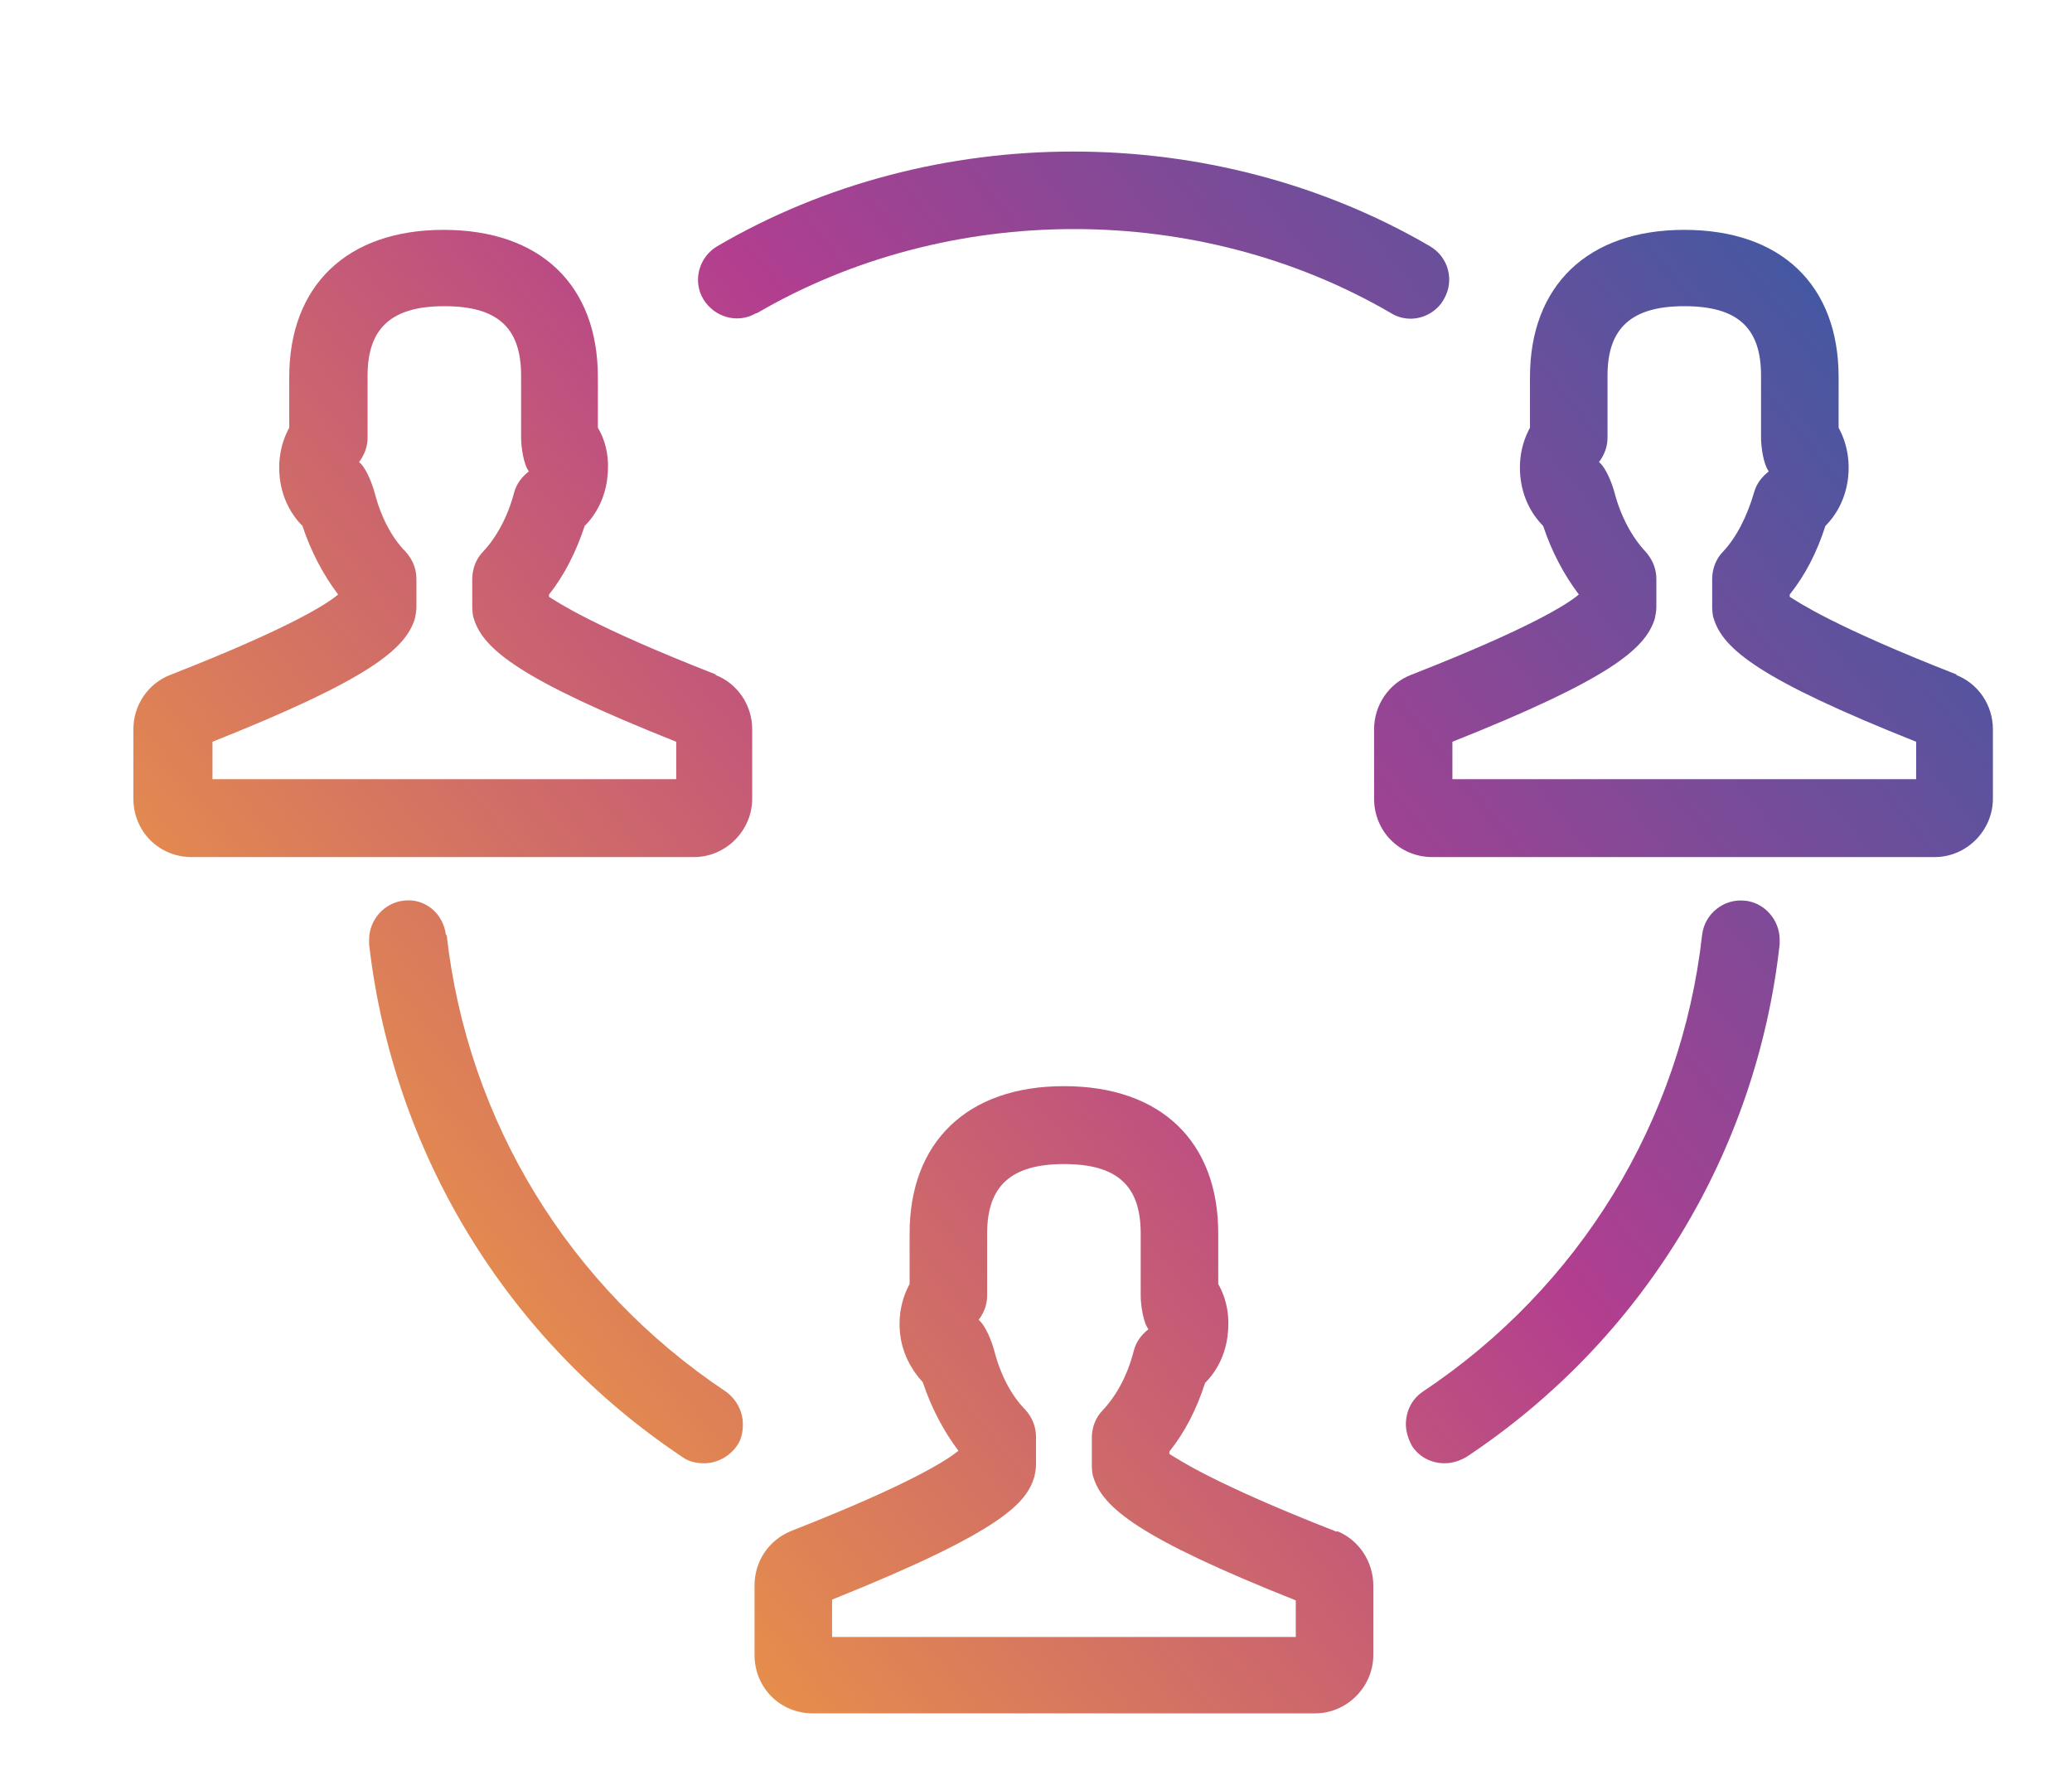 <svg width="64" height="55" viewBox="0 0 64 55" fill="none" xmlns="http://www.w3.org/2000/svg">
<path d="M41.294 47.322C37.413 45.805 36.36 45.059 36.12 44.915V44.843C36.599 44.241 36.958 43.543 37.222 42.724C37.605 42.339 37.845 41.834 37.916 41.28C37.988 40.727 37.916 40.173 37.629 39.667V38.103C37.629 35.263 35.857 33.554 32.863 33.554C29.869 33.554 28.096 35.287 28.096 38.103V39.667C27.833 40.149 27.737 40.703 27.809 41.256C27.881 41.81 28.144 42.315 28.503 42.7C28.767 43.495 29.15 44.217 29.605 44.819C29.246 45.107 28.12 45.853 24.431 47.298C23.737 47.587 23.306 48.236 23.306 48.983V51.125C23.306 52.136 24.096 52.93 25.102 52.93H40.623C41.605 52.93 42.419 52.112 42.419 51.125V48.983C42.419 48.236 41.964 47.562 41.294 47.298V47.322ZM40.024 50.571H25.701V49.416C31.042 47.274 31.713 46.407 31.952 45.613C31.976 45.492 32 45.372 32 45.252V44.385C32 44.072 31.881 43.783 31.665 43.543C31.234 43.109 30.898 42.46 30.707 41.713C30.635 41.449 30.443 40.943 30.228 40.775C30.395 40.558 30.491 40.293 30.491 40.029V38.103C30.491 36.635 31.234 35.961 32.863 35.961C34.491 35.961 35.234 36.611 35.234 38.103V40.029C35.234 40.293 35.306 40.847 35.473 41.064C35.258 41.232 35.09 41.449 35.018 41.737C34.827 42.484 34.491 43.109 34.06 43.567C33.845 43.783 33.725 44.096 33.725 44.409V45.276C33.725 45.276 33.725 45.517 33.773 45.637C34.06 46.576 35.186 47.514 40.024 49.44V50.595V50.571Z" fill="url(#paint0_linear_841_114)"/>
<path d="M60.455 20.845C56.575 19.328 55.521 18.582 55.282 18.438V18.365C55.761 17.764 56.12 17.066 56.383 16.247C56.767 15.862 57.006 15.357 57.078 14.803C57.15 14.249 57.054 13.696 56.791 13.214V11.65C56.791 8.81 55.018 7.101 52.024 7.101C49.03 7.101 47.258 8.834 47.258 11.65V13.214C46.994 13.696 46.898 14.249 46.97 14.803C47.042 15.357 47.282 15.862 47.665 16.247C47.928 17.041 48.312 17.764 48.767 18.365C48.431 18.654 47.282 19.4 43.593 20.845C42.898 21.109 42.443 21.783 42.443 22.529V24.672C42.443 25.683 43.234 26.477 44.24 26.477H59.761C60.743 26.477 61.557 25.659 61.557 24.672V22.529C61.557 21.783 61.102 21.109 60.407 20.845H60.455ZM59.186 24.07H44.862V22.915C49.701 20.989 50.827 20.05 51.114 19.111C51.138 18.991 51.162 18.871 51.162 18.75V17.884C51.162 17.571 51.042 17.282 50.827 17.041C50.419 16.608 50.06 15.958 49.868 15.212C49.797 14.947 49.605 14.442 49.389 14.274C49.557 14.057 49.653 13.792 49.653 13.527V11.602C49.653 10.133 50.395 9.459 52.024 9.459C53.653 9.459 54.395 10.109 54.395 11.602V13.527C54.395 13.792 54.467 14.346 54.635 14.562C54.419 14.731 54.252 14.947 54.18 15.212C53.964 15.958 53.629 16.608 53.222 17.041C53.006 17.258 52.886 17.571 52.886 17.884V18.75C52.886 18.75 52.886 18.991 52.934 19.111C53.222 20.05 54.348 20.989 59.186 22.915V24.07Z" fill="url(#paint1_linear_841_114)"/>
<path d="M22.132 20.845C18.252 19.328 17.198 18.582 16.958 18.438V18.365C17.438 17.764 17.797 17.041 18.06 16.247C18.444 15.862 18.683 15.357 18.755 14.803C18.827 14.249 18.755 13.696 18.467 13.214V11.65C18.467 8.81 16.695 7.101 13.701 7.101C10.707 7.101 8.934 8.834 8.934 11.65V13.214C8.671 13.696 8.575 14.249 8.647 14.803C8.719 15.357 8.958 15.862 9.342 16.247C9.605 17.041 9.988 17.764 10.444 18.365C10.108 18.654 8.958 19.4 5.27 20.845C4.575 21.109 4.12 21.783 4.12 22.529V24.672C4.12 25.683 4.911 26.477 5.917 26.477H21.438C22.419 26.477 23.234 25.659 23.234 24.672V22.529C23.234 21.783 22.779 21.109 22.084 20.845H22.132ZM20.863 24.07H6.563V22.915C11.402 20.989 12.527 20.05 12.815 19.111C12.839 18.991 12.863 18.871 12.863 18.75V17.884C12.863 17.571 12.743 17.282 12.527 17.041C12.096 16.608 11.761 15.958 11.569 15.212C11.497 14.947 11.306 14.442 11.09 14.274C11.258 14.057 11.354 13.792 11.354 13.527V11.602C11.354 10.133 12.096 9.459 13.725 9.459C15.354 9.459 16.096 10.109 16.096 11.602V13.527C16.096 13.792 16.168 14.346 16.336 14.562C16.12 14.731 15.953 14.947 15.881 15.212C15.689 15.958 15.33 16.608 14.922 17.041C14.707 17.258 14.587 17.571 14.587 17.884V18.75C14.587 18.75 14.587 18.991 14.635 19.111C14.922 20.05 16.048 20.989 20.887 22.915V24.07H20.863Z" fill="url(#paint2_linear_841_114)"/>
<path d="M23.377 9.676C29.317 6.21 37.03 6.21 42.97 9.676C43.162 9.797 43.377 9.845 43.569 9.845C43.976 9.845 44.383 9.628 44.599 9.243C44.934 8.665 44.742 7.943 44.168 7.606C37.485 3.707 28.814 3.707 22.156 7.606C21.581 7.943 21.389 8.689 21.725 9.243C22.06 9.797 22.779 10.013 23.353 9.676H23.377Z" fill="url(#paint3_linear_841_114)"/>
<path d="M53.892 27.825C53.245 27.753 52.646 28.234 52.575 28.884C51.928 34.637 48.79 39.764 43.952 42.989C43.593 43.23 43.425 43.615 43.425 44C43.425 44.217 43.497 44.457 43.616 44.674C43.856 45.035 44.239 45.204 44.622 45.204C44.862 45.204 45.078 45.131 45.293 45.011C50.73 41.401 54.251 35.624 54.97 29.173C54.97 29.125 54.97 29.077 54.97 29.029C54.97 28.427 54.515 27.897 53.916 27.825H53.892Z" fill="url(#paint4_linear_841_114)"/>
<path d="M13.773 28.884C13.701 28.234 13.126 27.729 12.455 27.825C11.857 27.897 11.401 28.427 11.401 29.029C11.401 29.077 11.401 29.125 11.401 29.173C12.144 35.624 15.665 41.401 21.078 45.011C21.27 45.155 21.509 45.204 21.749 45.204C22.132 45.204 22.515 45.011 22.755 44.674C22.898 44.481 22.946 44.241 22.946 44C22.946 43.615 22.755 43.23 22.419 42.989C17.581 39.764 14.443 34.637 13.797 28.884H13.773Z" fill="url(#paint5_linear_841_114)"/>
<defs>
<linearGradient id="paint0_linear_841_114" x1="15.857" y1="59.766" x2="73.734" y2="12.987" gradientUnits="userSpaceOnUse">
<stop stop-color="#FAAD31"/>
<stop offset="0.51" stop-color="#B23E8F"/>
<stop offset="1" stop-color="#1563AA"/>
</linearGradient>
<linearGradient id="paint1_linear_841_114" x1="10.563" y1="53.219" x2="68.465" y2="6.464" gradientUnits="userSpaceOnUse">
<stop stop-color="#FAAD31"/>
<stop offset="0.51" stop-color="#B23E8F"/>
<stop offset="1" stop-color="#1563AA"/>
</linearGradient>
<linearGradient id="paint2_linear_841_114" x1="-4.646" y1="34.372" x2="53.231" y2="-12.383" gradientUnits="userSpaceOnUse">
<stop stop-color="#FAAD31"/>
<stop offset="0.51" stop-color="#B23E8F"/>
<stop offset="1" stop-color="#1563AA"/>
</linearGradient>
<linearGradient id="paint3_linear_841_114" x1="-2.156" y1="37.477" x2="55.722" y2="-9.302" gradientUnits="userSpaceOnUse">
<stop stop-color="#FAAD31"/>
<stop offset="0.51" stop-color="#B23E8F"/>
<stop offset="1" stop-color="#1563AA"/>
</linearGradient>
<linearGradient id="paint4_linear_841_114" x1="17.796" y1="62.173" x2="75.698" y2="15.394" gradientUnits="userSpaceOnUse">
<stop stop-color="#FAAD31"/>
<stop offset="0.51" stop-color="#B23E8F"/>
<stop offset="1" stop-color="#1563AA"/>
</linearGradient>
<linearGradient id="paint5_linear_841_114" x1="5.054" y1="46.383" x2="62.931" y2="-0.372" gradientUnits="userSpaceOnUse">
<stop stop-color="#FAAD31"/>
<stop offset="0.51" stop-color="#B23E8F"/>
<stop offset="1" stop-color="#1563AA"/>
</linearGradient>
</defs>
</svg>
